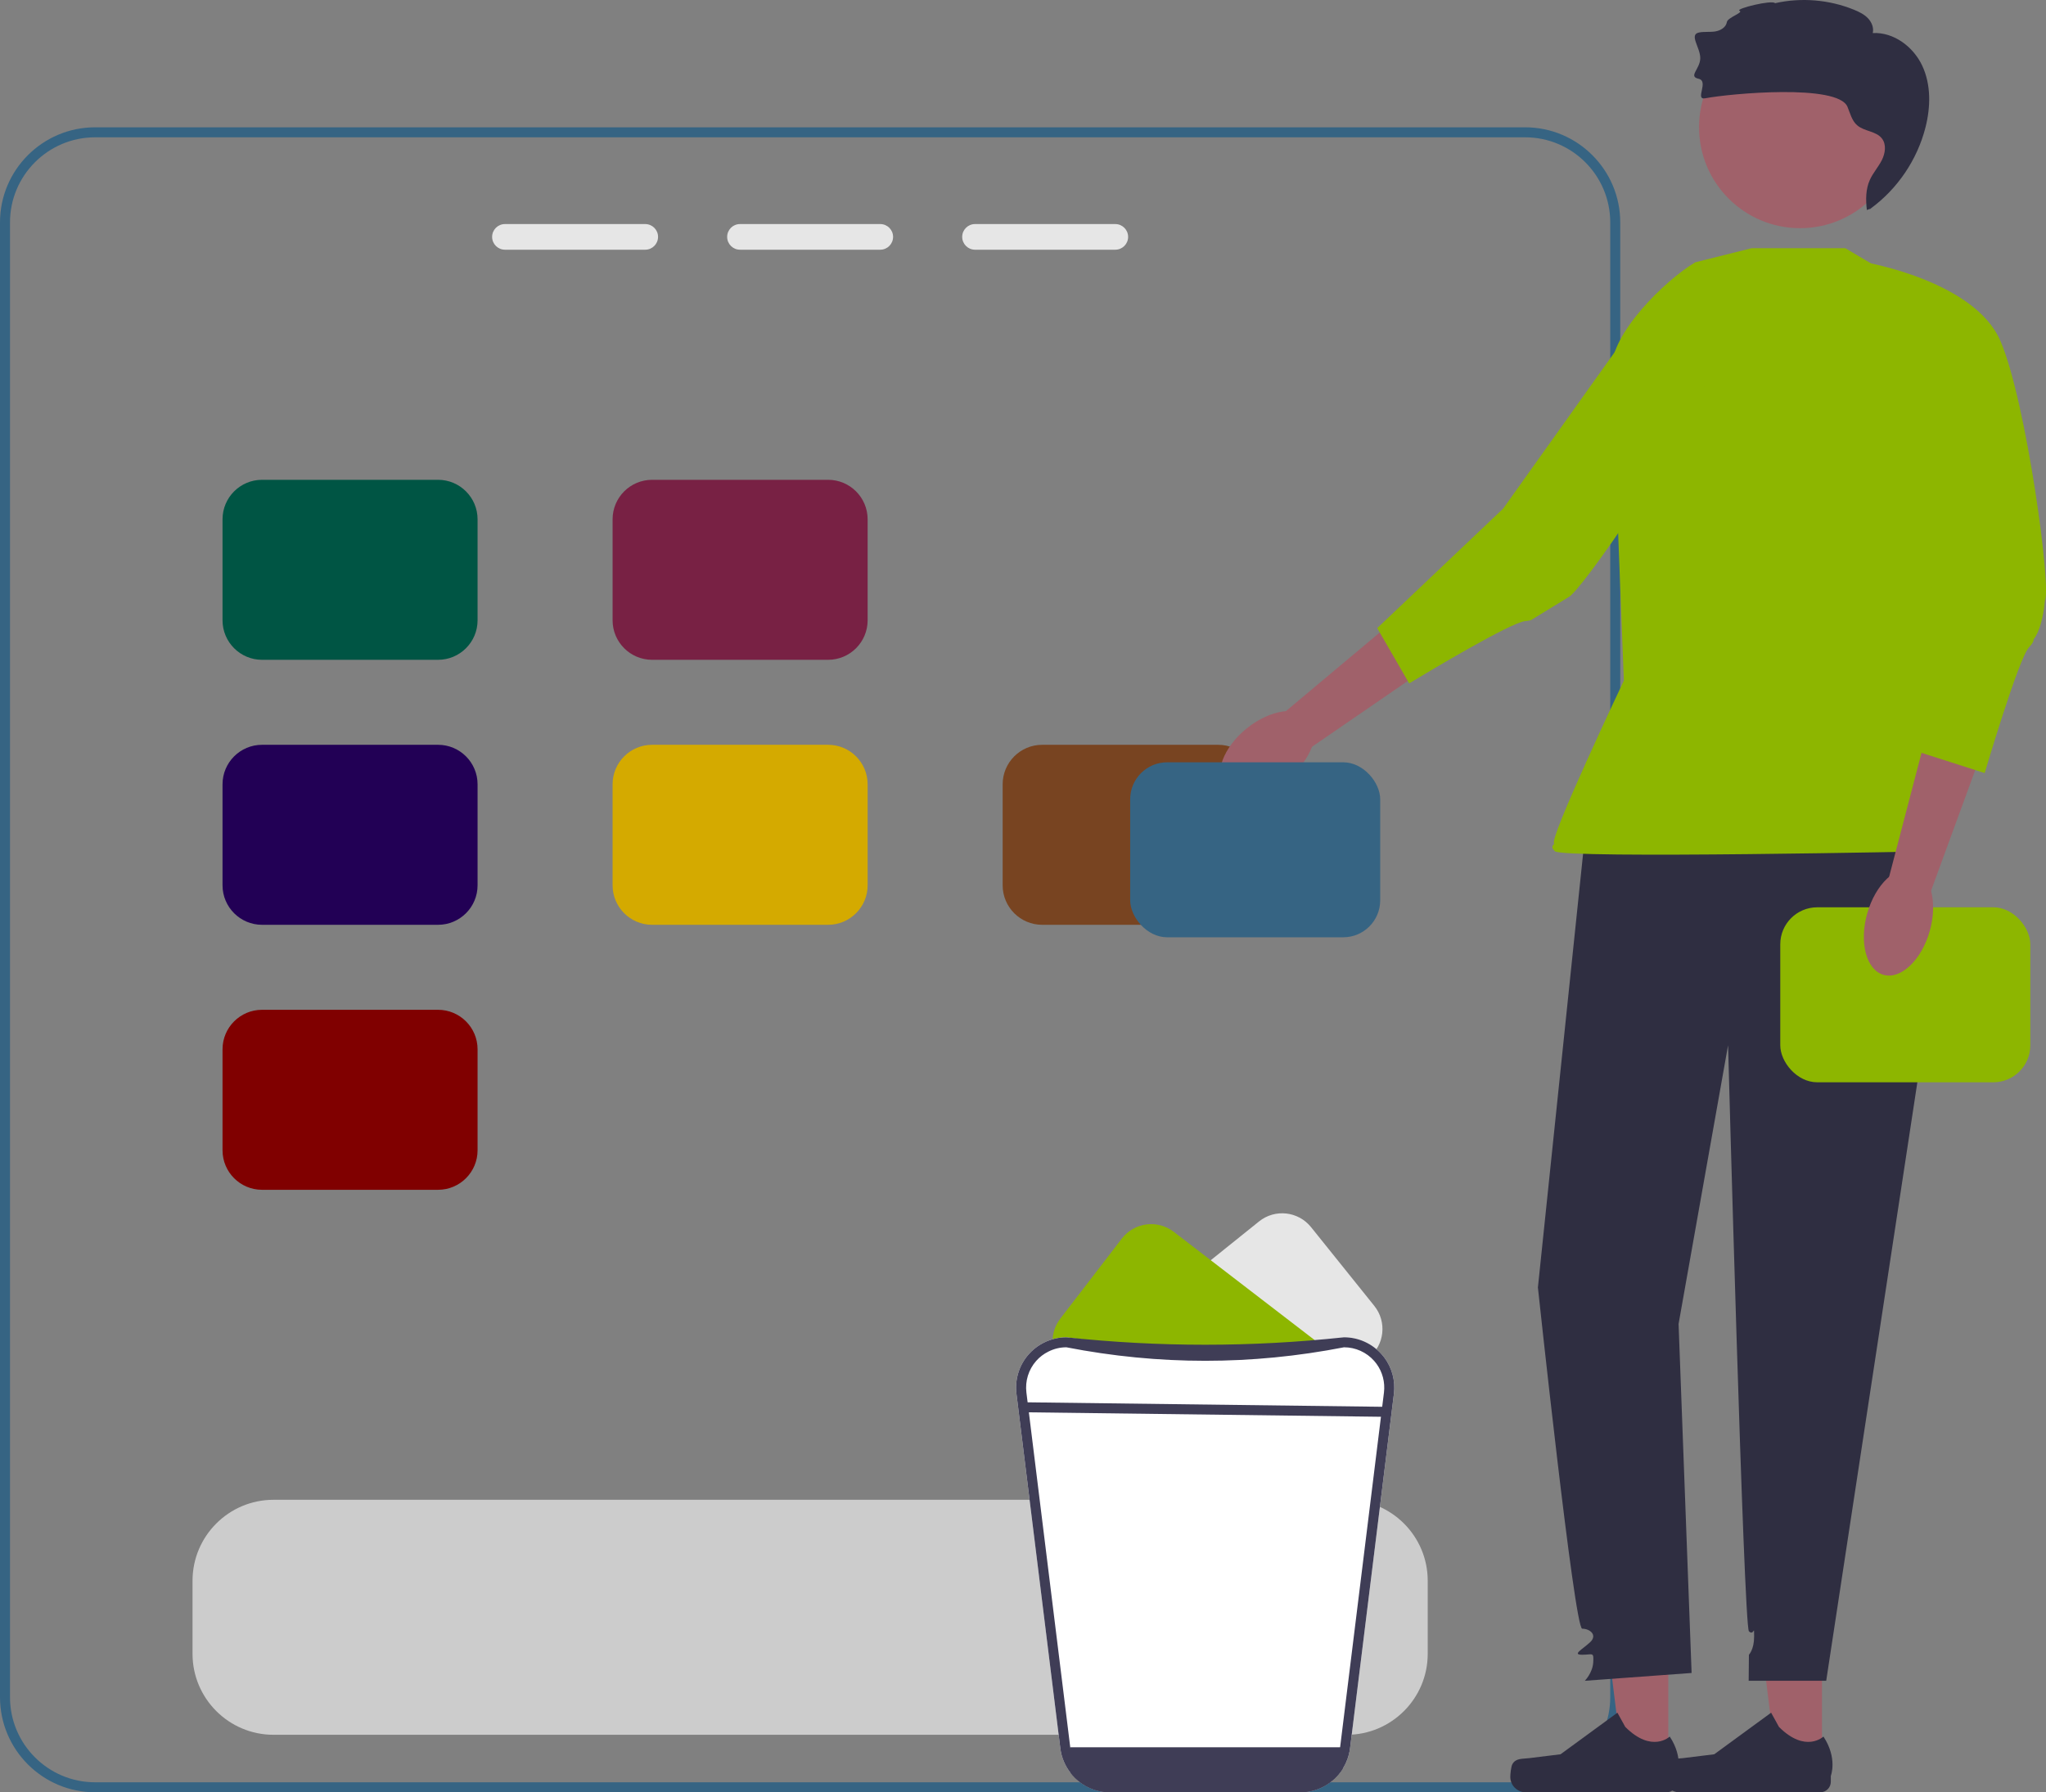 <?xml version="1.0" encoding="UTF-8" standalone="no"?> <svg xmlns:inkscape="http://www.inkscape.org/namespaces/inkscape" xmlns:sodipodi="http://sodipodi.sourceforge.net/DTD/sodipodi-0.dtd" xmlns="http://www.w3.org/2000/svg" xmlns:svg="http://www.w3.org/2000/svg" width="409.138" height="358.462" viewBox="0 0 409.138 358.462" version="1.1" id="svg26" sodipodi:docname="undraw_clean_up_re_504g.svg" inkscape:version="1.3 (0e150ed6c4, 2023-07-21)" inkscape:export-filename="mann-daten-aussortieren.png" inkscape:export-xdpi="96" inkscape:export-ydpi="96"><rect x="0" y="0" width="409.138" height="358.462" fill="#808080" stroke="none"/><defs id="defs26"></defs><path d="m 273.68,271.582 -4.87,3.91 -1.56,1.26 c -0.14,-0.19 -0.3,-0.39 -0.46,-0.57 -1.53,-1.73 -3.73,-2.72 -6.03,-2.72 h -39.08 c -0.13,-0.66 -0.16,-1.33 -0.1,-2 0.17,-1.94 1.1,-3.81 2.74,-5.12 L 251.77,244.292 c 3.18,-2.56 7.84,-2.05 10.4,1.14 l 12.65,15.75 c 2.56,3.19 2.05,7.84 -1.14,10.4 z" fill="#e6e6e6" data-darkreader-inline-fill="" id="path3"></path><path d="m 265.5,273.462 h -48.26 c -1.26,0 -2.49,0.3 -3.59,0.86 L 213.38,274.112 c -0.48,-0.37 -0.91,-0.79 -1.26,-1.24 -2.09,-2.6 -2.22,-6.37 -0.1,-9.13 l 12.31,-16.02 c 2.49,-3.24 7.14,-3.85 10.38,-1.36 l 27.91,21.45 c 1.26,0.96 2.11,2.25 2.55,3.65 0.2,0.65 0.32,1.32 0.33,2 z" fill="#8db600" data-darkreader-inline-fill="" id="path4"></path><g id="g15"><path d="M 304.98,25.462 H 19.02 C 8.53,25.462 0,33.992 0,44.482 V 339.442 c 0,10.49 8.53,19.02 19.02,19.02 H 304.98 C 315.47,358.462 324,349.932 324,339.442 V 44.482 C 324,33.992 315.47,25.462 304.98,25.462 Z M 322,339.442 c 0,9.39 -7.63,17.02 -17.02,17.02 H 19.02 C 9.63,356.462 2,348.832 2,339.442 V 44.482 C 2,35.092 9.63,27.462 19.02,27.462 h 285.96 c 9.39,0 17.02,7.63 17.02,17.02 z" fill="#3f3d56" data-darkreader-inline-fill="" id="path5" style="fill:#366483;fill-opacity:1"></path><g id="g8"><path d="m 129.03,44.812 h -28.06 c -1.41,0 -2.56,1.15 -2.56,2.56 0,1.42 1.15,2.57 2.56,2.57 h 28.06 c 1.41,0 2.56,-1.15 2.56,-2.57 0,-1.41 -1.15,-2.56 -2.56,-2.56 z" fill="#e6e6e6" data-darkreader-inline-fill="" id="path6"></path><path d="m 176.03,44.812 h -28.06 c -1.41,0 -2.56,1.15 -2.56,2.56 0,1.42 1.15,2.57 2.56,2.57 h 28.06 c 1.41,0 2.56,-1.15 2.56,-2.57 0,-1.41 -1.15,-2.56 -2.56,-2.56 z" fill="#e6e6e6" data-darkreader-inline-fill="" id="path7"></path><path d="m 223.03,44.812 h -28.06 c -1.41,0 -2.56,1.15 -2.56,2.56 0,1.42 1.15,2.57 2.56,2.57 h 28.06 c 1.41,0 2.56,-1.15 2.56,-2.57 0,-1.41 -1.15,-2.56 -2.56,-2.56 z" fill="#e6e6e6" data-darkreader-inline-fill="" id="path8"></path></g><path d="M 87.6,95.962 H 52.4 c -4.36,0 -7.9,3.54 -7.9,7.9 v 20.2 c 0,4.36 3.54,7.9 7.9,7.9 h 35.2 c 4.36,0 7.9,-3.54 7.9,-7.9 v -20.2 c 0,-4.36 -3.54,-7.9 -7.9,-7.9 z" fill="#f2f2f2" data-darkreader-inline-fill="" id="path9" style="fill:#005544"></path><path d="M 87.6,148.962 H 52.4 c -4.36,0 -7.9,3.54 -7.9,7.9 v 20.2 c 0,4.36 3.54,7.9 7.9,7.9 h 35.2 c 4.36,0 7.9,-3.54 7.9,-7.9 v -20.2 c 0,-4.36 -3.54,-7.9 -7.9,-7.9 z" fill="#e6e6e6" data-darkreader-inline-fill="" id="path10" style="fill:#220055"></path><path d="M 87.6,201.962 H 52.4 c -4.36,0 -7.9,3.54 -7.9,7.9 v 20.2 c 0,4.36 3.54,7.9 7.9,7.9 h 35.2 c 4.36,0 7.9,-3.54 7.9,-7.9 v -20.2 c 0,-4.36 -3.54,-7.9 -7.9,-7.9 z" fill="#e6e6e6" data-darkreader-inline-fill="" id="path11" style="fill:#800000"></path><path d="m 165.6,95.962 h -35.2 c -4.36,0 -7.9,3.54 -7.9,7.9 v 20.2 c 0,4.36 3.54,7.9 7.9,7.9 h 35.2 c 4.36,0 7.9,-3.54 7.9,-7.9 v -20.2 c 0,-4.36 -3.54,-7.9 -7.9,-7.9 z" fill="#e6e6e6" data-darkreader-inline-fill="" id="path12" style="fill:#782144"></path><path d="m 165.6,148.962 h -35.2 c -4.36,0 -7.9,3.54 -7.9,7.9 v 20.2 c 0,4.36 3.54,7.9 7.9,7.9 h 35.2 c 4.36,0 7.9,-3.54 7.9,-7.9 v -20.2 c 0,-4.36 -3.54,-7.9 -7.9,-7.9 z" fill="#f2f2f2" data-darkreader-inline-fill="" id="path13" style="fill:#d4aa00"></path><path d="m 243.6,148.962 h -35.2 c -4.36,0 -7.9,3.54 -7.9,7.9 v 20.2 c 0,4.36 3.54,7.9 7.9,7.9 h 35.2 c 4.36,0 7.9,-3.54 7.9,-7.9 v -20.2 c 0,-4.36 -3.54,-7.9 -7.9,-7.9 z" fill="#e6e6e6" data-darkreader-inline-fill="" id="path14" style="fill:#784421"></path><path d="M 269.31,299.962 H 54.69 c -8.93,0 -16.19,7.26 -16.19,16.19 v 14.62 c 0,8.93 7.26,16.19 16.19,16.19 h 214.62 c 8.93,0 16.19,-7.26 16.19,-16.19 v -14.62 c 0,-8.93 -7.26,-16.19 -16.19,-16.19 z" fill="#f2f2f2" data-darkreader-inline-fill="" id="path15" style="fill:#cccccc"></path></g><path d="m 276.81,271.492 c -0.17,-0.21 -0.34,-0.43 -0.52,-0.63 -1.91,-2.16 -4.65,-3.4 -7.53,-3.4 -18.133,2.693 -36.646,2.64 -55.52,0 -1.82,0 -3.58,0.5 -5.12,1.41 -0.89,0.52 -1.71,1.19 -2.41,1.99 -1.91,2.15 -2.8,5.03 -2.45,7.89 l 8.77,70.89 c 0.62,5.03 4.91,8.82 9.97,8.82 h 38 c 5.06,0 9.35,-3.79 9.97,-8.82 l 8.77,-70.89 c 0.32,-2.59 -0.38,-5.19 -1.93,-7.26 z" fill="#ffffff" data-darkreader-inline-fill="" id="path16"></path><path d="m 276.81,271.492 c -0.17,-0.21 -0.34,-0.43 -0.52,-0.63 -1.91,-2.16 -4.65,-3.4 -7.53,-3.4 -18.507,1.984 -37.013,1.984 -55.52,0 -1.82,0 -3.58,0.5 -5.12,1.41 -0.89,0.52 -1.71,1.19 -2.41,1.99 -1.91,2.15 -2.8,5.03 -2.45,7.89 l 8.77,70.89 c 0.23,1.89 0.98,3.6 2.09,5 1.85,2.33 4.69,3.81 7.84,3.82 h 38.04 c 3.53,0 6.69,-1.85 8.48,-4.67 0.78,-1.23 1.3,-2.63 1.49,-4.15 L 278.74,278.752 c 0.32,-2.59 -0.38,-5.19 -1.93,-7.26 z m -0.06,7.01 -8.76,70.89 c 0,0.02 -0.01,0.05 -0.01,0.07 -0.53,4 -3.95,7 -7.98,7 h -38 c -4.03,0 -7.45,-3 -7.98,-7 0,-0.02 -0.01,-0.05 -0.01,-0.07 L 205.25,278.502 c -0.28,-2.29 0.43,-4.59 1.96,-6.32 0.69,-0.78 1.52,-1.41 2.44,-1.86 1.1,-0.56 2.33,-0.86 3.59,-0.86 18.507,3.601 37.014,3.601 55.52,0 2.3,0 4.5,0.99 6.03,2.72 0.16,0.18 0.32,0.38 0.46,0.57 1.21,1.65 1.75,3.71 1.5,5.75 z" fill="#3f3d56" data-darkreader-inline-fill="" id="path17"></path><path d="m 269,349.462 -0.52,4.33 c -1.79,2.82 -4.95,4.67 -8.48,4.67 h -38.04 c -3.15,-0.01 -5.99,-1.49 -7.84,-3.82 l -0.12,-5.18 h 55 z" fill="#3f3d56" data-darkreader-inline-fill="" id="path18"></path><g id="g25"><g id="g18"><polygon points="309.031,117.286 261.167,150.178 255.266,143.799 299.297,106.906 " fill="#a0616a" data-darkreader-inline-fill="" id="polygon18"></polygon><ellipse cx="253.41" cy="150.719" rx="10.94" ry="6.496" transform="rotate(-38.77,253.41,150.719)" fill="#a0616a" data-darkreader-inline-fill="" id="ellipse18"></ellipse></g><g id="g19"><polygon points="333.607,353.01 324.512,353.01 320.185,317.929 333.608,317.93 " fill="#a0616a" data-darkreader-inline-fill="" id="polygon19"></polygon><path d="m 302.447,352.804 v 0 c -0.283,0.477 -0.433,2.016 -0.433,2.571 v 0 c 0,1.705 1.382,3.087 3.087,3.087 h 28.166 c 1.163,0 2.106,-0.943 2.106,-2.106 v -1.173 c 0,0 1.393,-3.524 -1.475,-7.868 0,0 -3.565,3.401 -8.893,-1.926 l -1.571,-2.846 -11.372,8.317 -6.303,0.776 c -1.379,0.17 -2.602,-0.026 -3.311,1.168 z" fill="#2f2e41" data-darkreader-inline-fill="" id="path19"></path></g><g id="g20"><polygon points="364.342,353.01 355.247,353.01 350.921,317.929 364.344,317.93 " fill="#a0616a" data-darkreader-inline-fill="" id="polygon20"></polygon><path d="m 333.182,352.804 v 0 c -0.283,0.477 -0.433,2.016 -0.433,2.571 v 0 c 0,1.705 1.382,3.087 3.087,3.087 h 28.166 c 1.163,0 2.106,-0.943 2.106,-2.106 v -1.173 c 0,0 1.393,-3.524 -1.475,-7.868 0,0 -3.565,3.401 -8.893,-1.926 l -1.571,-2.846 -11.372,8.317 -6.303,0.776 c -1.379,0.17 -2.602,-0.026 -3.311,1.168 z" fill="#2f2e41" data-darkreader-inline-fill="" id="path20"></path></g><path d="m 317.953,157.48 -10.419,100.02 c 0,0 7.293,68.243 8.856,68.243 1.563,0 3.126,1.288 1.563,2.728 -1.563,1.44 -3.647,2.482 -1.563,2.482 2.084,0 2.337,-0.636 2.21,1.505 -0.126,2.141 -1.689,3.704 -1.689,3.704 l 21.358,-1.563 -2.605,-69.806 9.898,-55.74 c 0,0 3.126,116.169 4.168,117.211 1.042,1.042 1.042,-1.563 1.042,1.042 0,2.605 -1.042,3.647 -1.042,3.647 l -0.049,5.209 h 15.505 l 22.052,-144.821 -3.647,-36.466 -65.638,2.605 z" fill="#2f2e41" data-darkreader-inline-fill="" id="path21"></path><path d="M 369.005,49.646 H 350.251 L 339,52.462 c -6.076,3.608 -16.969,14.345 -16.695,21.406 l 2.42,62.253 c 0,0 -15.462,32.592 -13.9,32.592 1.563,0 1.137,-6.806 1.137,-3.159 0,3.647 -2.605,3.126 -1.042,4.688 1.563,1.563 76.317,0 76.317,0 0,0 0.781,-1.563 0.781,-4.168 0,-2.605 1.551,-4.155 1.551,-4.155 v -4.891 l -4.676,-17 8.335,-76.057 z" fill="#8db600" data-darkreader-inline-fill="" id="path22" sodipodi:nodetypes="cccscssscsccccc"></path><path d="m 275.404,125.624 6.386,11.057 c 3.487,-2.111 20.331,-12.23 23.245,-12.466 1.097,-0.089 1.343,-0.295 1.392,-0.356 0.048,-0.061 0.034,-0.196 0.005,-0.413 -0.045,-0.336 -0.114,-0.844 0.28,-1.277 0.577,-0.636 1.083,-0.253 1.328,-0.069 0.379,0.286 0.992,-1.058 -2.77,-0.983 -0.529,0.011 0.95,2.793 1.157,2.743 l 7.147,-4.38 c -2.376,-0.829 -1.557,0.524 -1.611,-0.606 -0.049,-1.013 -1.134,-0.048 -0.765,-0.223 0.341,-0.159 0.549,0.49 0.707,0.632 0.267,0.243 0.764,0.231 1.669,0.197 2.314,-0.757 23.82,-31.809 28.019,-44.179 1.046,-3.08 0.916,-5.94 -0.384,-8.5 -2.493,-4.908 -8.597,-7.366 -10.104,-7.91 l -30.53,42.847 -25.171,23.888 z" fill="#8db600" data-darkreader-inline-fill="" id="path23" sodipodi:nodetypes="ccccsccscccccccscccc"></path><circle cx="359.959" cy="25.436" r="20.201" fill="#a0616a" data-darkreader-inline-fill="" id="circle23"></circle><path d="M 384.399,13.159 C 382.623,9.352 378.689,6.394 374.494,6.61 374.747,5.553 374.278,4.423 373.525,3.64 372.771,2.857 371.768,2.368 370.762,1.956 365.791,-0.076 360.193,-0.542 354.955,0.64 c -0.526,-0.728 -8.002,1.11 -7.108,1.5 0.894,0.39 -2.375,1.322 -2.529,2.285 -0.169,1.055 -1.287,1.702 -2.343,1.867 -1.056,0.165 -2.146,0.004 -3.196,0.204 -2.116,0.403 0.252,3.005 0.222,5.159 -0.03,2.154 -2.456,3.63 -0.352,4.093 2.172,0.477 -0.832,4.322 1.352,3.907 4.941,-0.939 26.519,-2.94 28.44,1.708 0.533,1.291 0.867,2.753 1.915,3.677 1.426,1.257 3.803,1.156 4.969,2.657 0.941,1.21 0.671,2.986 -0.025,4.352 -0.696,1.366 -1.754,2.529 -2.384,3.926 -0.845,1.873 -0.84,3.959 -0.599,6.03 0.187,-0.097 0.474,-0.195 0.904,-0.292 l -0.186,0.023 c 5.391,-3.927 9.352,-9.774 10.998,-16.237 1.037,-4.071 1.14,-8.531 -0.635,-12.338 z" fill="#2f2e41" data-darkreader-inline-fill="" id="path24"></path><rect x="356" y="181.462" width="50" height="35" rx="7.398" ry="7.398" fill="#8db600" data-darkreader-inline-fill="" id="rect24"></rect><g id="g24"><polygon points="405.621,124.979 385.651,179.514 377.146,177.731 391.674,122.155 " fill="#a0616a" data-darkreader-inline-fill="" id="polygon24"></polygon><ellipse cx="379.64" cy="184.447" rx="10.94" ry="6.496" transform="rotate(-74.16,379.64,184.447)" fill="#a0616a" data-darkreader-inline-fill="" id="ellipse24"></ellipse></g><path d="m 373,52.462 c 0,0 21.791,3.696 27.001,15.677 5.209,11.982 10.419,50.531 8.856,52.094 -1.563,1.563 -2.242,-7.879 -0.679,-6.316 1.563,1.563 0.841,11.095 -1.524,13.948 -2.366,2.853 -0.922,-2.423 -0.922,-1.381 0,1.042 2.084,0.759 0,2.984 -2.084,2.225 -8.856,25.147 -8.856,25.147 l -13.023,-4.168 2.605,-34.903 L 373,52.462 Z" fill="#8db600" data-darkreader-inline-fill="" id="path25" sodipodi:nodetypes="cssssssccccc"></path></g><rect x="226" y="152.462" width="50" height="35" rx="7.398" ry="7.398" fill="#3f3d56" data-darkreader-inline-fill="" id="rect25" style="fill:#366483;fill-opacity:1"></rect><rect x="-279.855" y="208.532" width="2" height="71.816" transform="rotate(-89.278)" fill="#3f3d56" data-darkreader-inline-fill="" id="rect26"></rect></svg> 